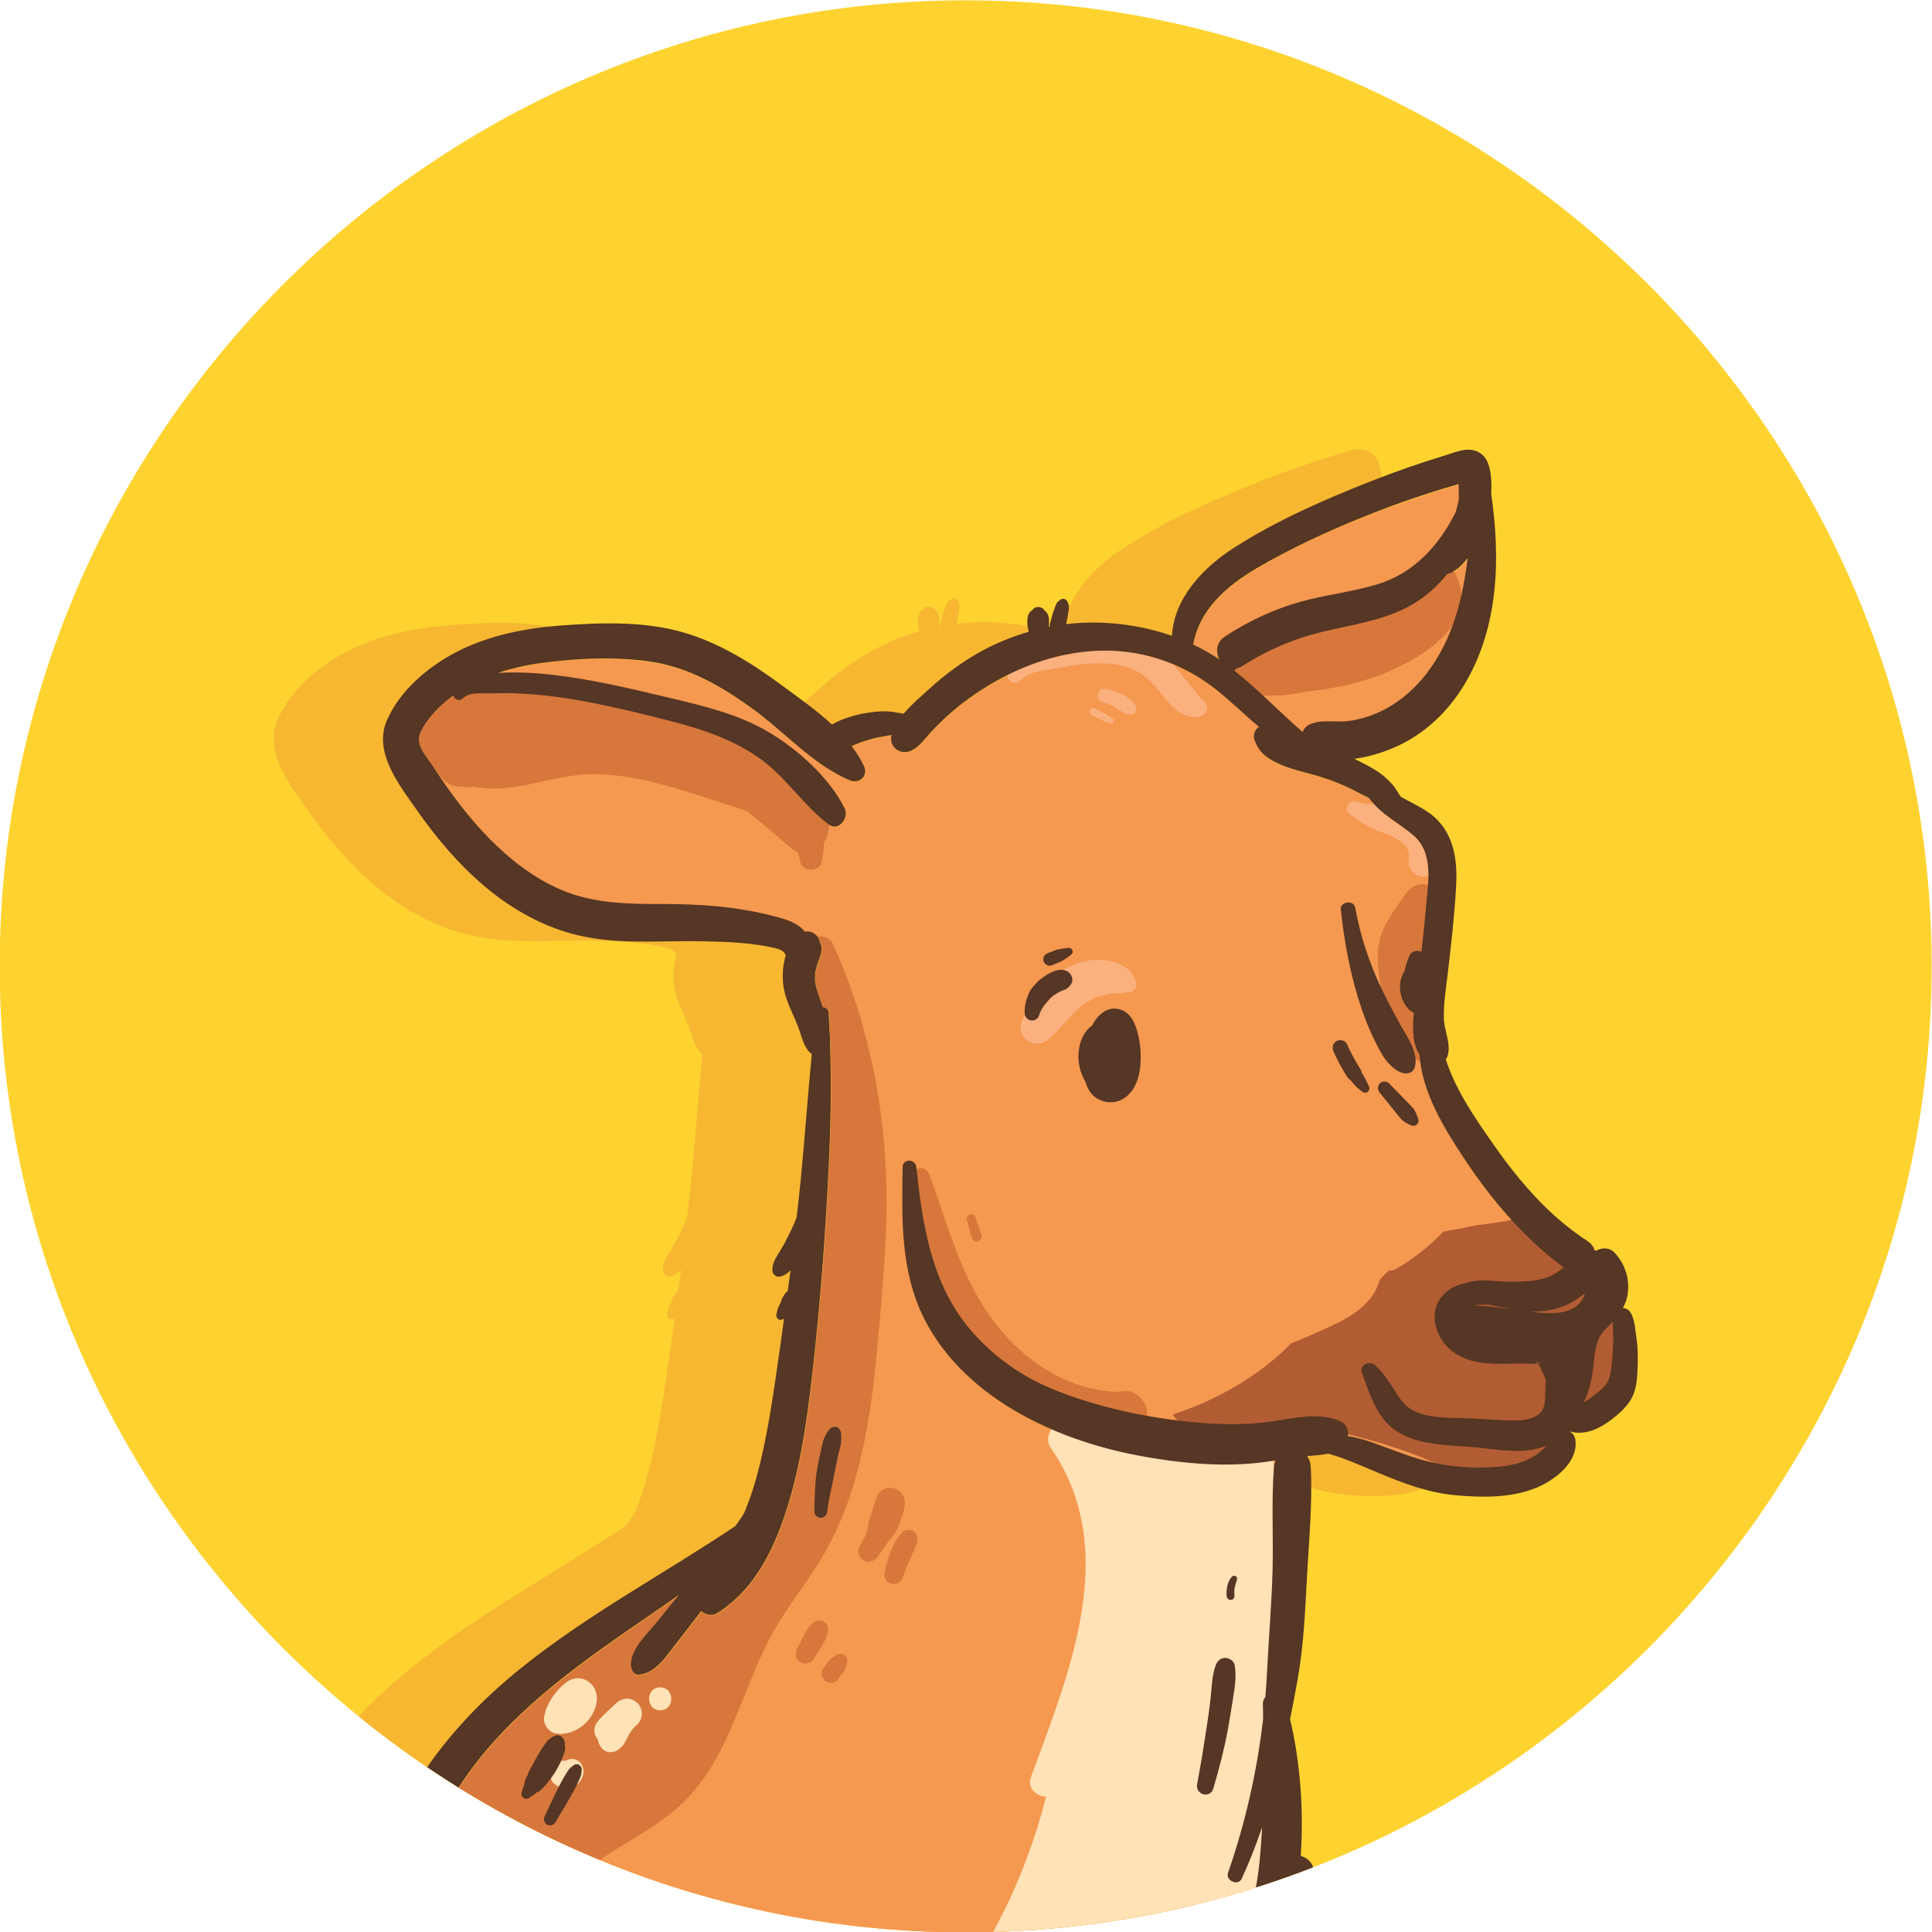 <?xml version="1.0" encoding="UTF-8"?>
<!DOCTYPE svg PUBLIC "-//W3C//DTD SVG 1.1//EN" "http://www.w3.org/Graphics/SVG/1.1/DTD/svg11.dtd">
<!-- Creator: CorelDRAW -->
<svg xmlns="http://www.w3.org/2000/svg" xml:space="preserve" width="400mm" height="400mm" version="1.1" style="shape-rendering:geometricPrecision; text-rendering:geometricPrecision; image-rendering:optimizeQuality; fill-rule:evenodd; clip-rule:evenodd"
viewBox="0 0 40000 40000"
 xmlns:xlink="http://www.w3.org/1999/xlink"
 xmlns:xodm="http://www.corel.com/coreldraw/odm/2003">
 <defs>
  <style type="text/css">
   <![CDATA[
    .fil8 {fill:none}
    .fil0 {fill:#FED330}
    .fil7 {fill:#563624;fill-rule:nonzero}
    .fil3 {fill:#B15C32;fill-rule:nonzero}
    .fil5 {fill:#D7773B;fill-rule:nonzero}
    .fil2 {fill:#F59850;fill-rule:nonzero}
    .fil1 {fill:#F7B731;fill-rule:nonzero}
    .fil6 {fill:#FBB17D;fill-rule:nonzero}
    .fil4 {fill:#FFE2B6;fill-rule:nonzero}
   ]]>
  </style>
   <clipPath id="id0">
    <path d="M19993.27 6.73l0 0c11000,0 20000,9000 20000,20000l0 0c0,11000 -9000,20000 -20000,20000l0 0c-11000,0 -20000,-9000 -20000,-20000l0 0c0,-11000 9000,-20000 20000,-20000z"/>
   </clipPath>
 </defs>
 <g id="Layer_x0020_1">
  <path class="fil0" d="M19993.27 6.73l0 0c11000,0 20000,9000 20000,20000l0 0c0,11000 -9000,20000 -20000,20000l0 0c-11000,0 -20000,-9000 -20000,-20000l0 0c0,-11000 9000,-20000 20000,-20000z"/>
  <g style="clip-path:url(#id0)">
   <g id="_1780977521248">
    <path id="_1" class="fil1" d="M31618.35 27714.64c-29.45,-181.9 -28.71,-392.5 -127.4,-554.43 -34.47,-56.6 -94.18,-85.06 -154.87,-88.97 45.19,-83.07 79.79,-173.28 96.09,-276.87 50.1,-318.85 -47.18,-624.68 -263.48,-862.81 -106.39,-116.98 -262,-116.3 -382.64,-48.97 -11.85,-1.62 -22.57,-1.74 -33.92,-2.79 -22.93,-73.72 -70.36,-142.6 -151.51,-195.23 -785.87,-510.54 -1399.08,-1221.27 -1933.42,-1983.02 -363.36,-517.85 -792.57,-1129.01 -997.46,-1775.45 16.24,-23.31 30.31,-48.98 38.68,-79.42 70.86,-257.84 -71.29,-507.5 -79.54,-768.26 -8.99,-282.57 35.52,-564.91 69.56,-844.39 75.88,-622.32 146.31,-1248.35 183.2,-1874.33 28.83,-490.02 -21.64,-1004.1 -371.98,-1378.37 -213.33,-227.83 -506.94,-342.03 -771.17,-493.43 -62.87,-88.65 -111.78,-185.12 -186.42,-267.95 -103.41,-114.87 -214.51,-209.3 -346.5,-289.7 -139.37,-85 -284.19,-160.14 -432.18,-228.46 304.28,-39.86 605.52,-137.63 828.52,-234.78 618.6,-269.38 1110.42,-734.22 1455.8,-1310.42 709.98,-1184.25 745.32,-2612.71 550.96,-3943.53 7.19,-117.6 6.7,-235.71 -5.14,-353.62 -22.51,-222.76 -83.14,-451.9 -317.36,-534.6 -203.85,-71.91 -434.1,34.04 -626.97,92.69 -516.43,156.91 -1026.66,334.47 -1528.96,531.8 -972.91,382.33 -1961.63,815.25 -2843.77,1380.6 -647.74,414.94 -1244.7,1047.24 -1287.17,1824.55 -487.6,-170.49 -1005.46,-260.45 -1516.62,-273.77 -226.84,-5.83 -452.57,5.64 -676.01,31.8 12.77,-51.52 24.99,-103.29 32.8,-155.67 6.08,-40.86 12.21,-81.71 18.29,-122.63 6.01,-40.18 16.3,-80.54 3.59,-120.71 -5.82,-18.29 -13.57,-36.2 -20.33,-54.31 -26.66,-71.17 -106.26,-95.16 -164.97,-43.46 -14.14,12.4 -29.27,24.43 -42.72,37.63 -29.69,29.08 -40.98,66.15 -54.43,103.97 -13.83,38.75 -27.59,77.5 -41.41,116.31 -28.52,80.1 -46.5,164.16 -67.83,246.5 -3.84,14.75 -2.91,30.06 -2.42,45.25 -6.69,1.24 -13.26,2.98 -19.9,4.28 0.31,-2.6 0.81,-4.96 1.12,-7.5 2.85,-23.56 6.14,-46.5 5.76,-70.3 -0.37,-22.08 -0.8,-44.27 -1.17,-66.34 -0.75,-44.95 -9.37,-88.35 -30.75,-128.27 -15.07,-28.21 -37.26,-51.89 -63.12,-70.93 -13.7,-18.28 -28.08,-35.15 -49.22,-47.48 -21.82,-12.84 -54.56,-23.13 -80.22,-21.89 -27.16,1.18 -57.23,6.94 -80.35,21.89 -18.11,11.65 -29.7,28.02 -42.47,43.76 -27.59,18.91 -51.77,42.22 -68.51,71.61 -21.94,38.69 -31.24,83.32 -31.99,127.4 -0.37,23.44 -0.74,46.81 -1.17,70.25 -0.38,22.44 2.54,44.14 5.27,66.39 4.58,38.38 11.96,75.89 24.86,111.72 -347.99,100.81 -685.75,238.62 -1005.65,416.37 -375.76,208.74 -724.36,465.65 -1042.28,754.87 -158.03,143.77 -373.34,325.66 -542.65,524.98 -69.01,-12.71 -137.88,-24.11 -209.68,-34.72 -177.49,-26.16 -344.51,-12.15 -521.26,14.14 -140.67,20.89 -280.78,52.7 -415.56,98.26 -99.82,33.79 -234.47,77.81 -335.9,149.54 -331.8,-307.88 -714.26,-573.78 -1063.36,-831.37 -606.64,-447.55 -1259.02,-853.01 -1986.99,-1070.06 -801.55,-239.06 -1688.65,-215.31 -2514.82,-155.49 -775.08,56.23 -1550.34,202.79 -2242.96,569.25 -578.37,306.14 -1150.1,794.67 -1412.72,1408.5 -282.95,661.62 282.03,1360.94 646.26,1879.3 781.96,1112.83 1805.27,2132.48 3146.44,2517.05 909.42,260.75 1850.96,145.69 2781.34,168.07 487.23,11.78 1014.88,27.84 1488.84,147.92 120.65,30.57 168.01,71.05 198.08,139.99 -18.78,69.69 -34.9,139.87 -45.38,211.6 -35.21,239.43 -13.7,472.97 65.84,702.23 68.82,198.08 166.65,383.82 240.55,579.35 69.49,183.95 111.77,431.69 278.98,554.93 -83.88,872.17 -146.62,1745.82 -230.38,2619.17 -24.67,257.03 -56.97,513.51 -85.18,770.49 -3.78,7.44 -9.12,13.45 -12.22,21.63 -8.68,22.76 -17.48,45.51 -26.59,68.14 -3.85,9.48 -7.81,19.03 -11.72,28.52 -1.3,3.03 -3.29,7.74 -5.02,11.65 -19.41,44.2 -39.43,88.04 -60.51,131.37 -43.77,89.65 -87.72,179.67 -134.9,267.58 -46.13,85.74 -98.27,167.14 -148.67,250.34 -61.19,101.05 -118.1,219.71 -96.72,340.23 9.37,52.89 76.76,106.45 131.5,100.13 96.77,-11.16 174.83,-64.85 240.79,-136.21 -18.41,145.01 -39.68,289.53 -58.89,434.47 -22.2,13.08 -42.6,29.7 -57.41,53.82 -15.94,25.85 -31.87,51.83 -47.8,77.74 -19.41,31.56 -30.07,66.27 -40.61,101.36 -15.5,32.3 -31.99,64.17 -46.68,96.84 -20.9,46.25 -29.51,97.89 -41.48,147.12 -9.48,38.75 5.83,85.68 42.84,105.21 38.75,20.52 80.16,13.51 112.96,-14.51 0.49,-0.43 0.99,-0.87 1.49,-1.36 -23.38,166.89 -43.59,334.22 -67.83,500.8 -137.94,946.19 -257.16,1906.45 -513.95,2829.46 -66.09,237.26 -147.42,465.53 -239.55,687.97 -55.49,98.2 -119.22,189.83 -186.36,279.17 -1472.79,987.6 -3047.5,1822.32 -4433.74,2937.51 -534.78,430.26 -1032.3,904.53 -1471.36,1430.44 3594.18,2556.49 8077.26,4074.9 12939.89,4074.9 1668.01,0 3291.45,-178.73 4849.73,-516.55 28.76,-247.06 56.72,-493.55 84.93,-738.75 21.45,-186.67 -105.7,-311.9 -262.55,-359.33 61.13,-937.94 -4.96,-1916.06 -221.02,-2830.38 55.24,-277 108,-555.24 158.03,-835.34 126.22,-706.02 154.93,-1439.56 194.11,-2154.75 40.24,-735.83 113.21,-1497.34 75.45,-2233.67 -4.71,-92 -32.86,-166.4 -75.57,-223.74 147.61,-11.91 297.08,-21.64 439.8,-50.03 360.88,101.67 721.88,267.7 1046.93,402.6 514.14,213.39 1020.15,405.95 1579.17,457.53 546.93,50.47 1151.28,60.7 1668.33,-148.97 379.1,-153.82 875.2,-519.47 822.01,-987.29 -9.55,-84.63 -58.1,-149.23 -120.96,-181.9 0.37,-0.62 0.81,-1.18 1.18,-1.8 371.29,103.16 712.27,-109.61 984.62,-341.41 142.04,-120.84 267.77,-257.1 337.7,-432.31 68.38,-171.11 76.38,-362.86 83.2,-545.38 7.31,-195.16 10.29,-399.13 -21.14,-592.56z"/>
    <g>
     <g>
      <path class="fil2" d="M29131.05 12589.26c-540.05,275.95 -1131.62,355.05 -1714.32,493.99 -603.66,143.95 -1166.28,381.09 -1688.47,716.37 -36.7,23.55 -72.72,37.13 -108.19,46.25 -4.15,2.72 -8.86,4.58 -12.95,7.5 -14.94,12.95 -29.08,26.9 -43.21,40.85 493.8,390.52 936.88,856.73 1412.15,1269.63 33.35,-75.76 97.09,-140.49 185.24,-172.04 254.87,-91.08 514.88,-19.35 778.99,-55.8 259.83,-35.9 522.44,-124.68 753.25,-248.23 459.46,-245.82 821.21,-634.1 1084.51,-1079.67 371.17,-628.27 528.33,-1329.76 618.47,-2045.76 -115.62,154.37 -256.41,286.67 -423.8,330.13 -226.48,282.15 -503.35,523.87 -841.67,696.78z"/>
      <path class="fil2" d="M25240.28 13656.28c2.55,-2.11 4.65,-4.59 7.2,-6.76 -71.73,-150.21 -55.62,-345.94 122.75,-462.37 479.35,-312.95 1006.7,-563.3 1558.96,-717.42 520.65,-145.19 1061.01,-203.72 1579.73,-357.35 765.72,-226.65 1295.85,-809.85 1637.08,-1498.57 26.34,-82.52 47.61,-166.65 62.05,-251.15 7.63,-44.33 -0.37,-205.08 -1.05,-329.63 -103.16,29.51 -206.08,59.95 -308.74,91.19 -189.21,57.6 -377.62,117.98 -565.04,181.16 -374.89,126.22 -745.88,263.79 -1112.65,412.02 -746.25,301.49 -1487.91,644.58 -2183.51,1050.72 -621.2,362.68 -1199.81,861.07 -1324.06,1587.66 161.57,77.07 319.29,161.88 469.01,259.64 19.9,12.9 38.62,27.59 58.27,40.86z"/>
      <path class="fil2" d="M29882.88 26824.5c-319.28,349.97 -155.3,881.4 181.53,1150.4 400.25,319.35 942.65,273.41 1423.81,264.66 91.88,-2.23 223.06,15.32 321.51,0 2.17,-8.74 8.74,-21.82 30.56,-41.53 0,0 6.64,13.14 15.32,32.79 100.62,-30.62 54.68,-2.23 6.63,13.15 19.65,39.3 43.71,91.88 43.71,91.88 35.03,76.5 69.99,155.23 104.96,233.97 -2.17,72.16 -2.17,146.5 -6.57,216.49 -8.74,188.1 15.31,402.48 -159.64,520.58 -168.39,113.71 -384.94,115.94 -579.55,111.54 -260.26,-6.58 -518.41,-26.29 -778.61,-41.6 -395.91,-19.66 -916.43,21.88 -1268.57,-192.44 -170.55,-104.96 -266.77,-282.15 -371.79,-443.96 -109.3,-172.84 -218.66,-330.25 -369.56,-468.07 -109.36,-100.56 -332.49,-4.34 -271.24,159.7 179.3,465.84 303.97,962.31 763.3,1235.65 474.59,284.32 1104.47,258.09 1635.96,310.54 463.68,46 986.37,146.62 1423.81,-39.3 -56.91,61.25 -113.76,120.27 -183.75,170.55 -192.5,140.05 -422.08,214.38 -656.11,247.12 -478.99,69.99 -1023.56,39.43 -1495.97,-61.19 -441.79,-96.22 -859.58,-277.75 -1285.99,-426.48 -168.45,-59.08 -330.26,-98.45 -489.96,-129.01 15.31,-122.51 -26.23,-249.41 -166.21,-308.43 -489.9,-214.32 -1071.67,-26.23 -1581.28,30.62 -509.55,54.68 -1023.56,37.2 -1533.05,-15.31 -971.11,-102.79 -1972.79,-319.28 -2876.07,-695.48 -807.01,-334.65 -1568.14,-955.79 -2016.5,-1708.12 -509.61,-855.12 -660.51,-1891.82 -761.07,-2867.27 -19.71,-179.36 -282.14,-188.1 -286.54,0 -15.32,1062.93 -48.11,2134.6 437.44,3116.62 428.65,863.92 1178.86,1533.11 2012.1,1996.78 955.79,529.26 1972.78,809.24 3051.02,955.8 581.78,78.73 1167.83,113.7 1753.94,61.19 157.54,-15.25 312.77,-37.14 468.08,-61.19 -15.32,41.54 -28.46,83.07 -32.8,133.41 -56.85,701.99 -10.97,1423.75 -30.63,2128.03 -17.48,708.62 -78.73,1412.83 -113.7,2121.52 -8.74,172.72 -19.71,343.33 -35.03,516.12 -30.62,37.13 -52.51,85.3 -50.34,146.49 2.23,100.62 2.23,203.48 4.4,304.03 -124.61,1084.82 -367.39,2158.66 -726.1,3188.79 -56.85,164.04 209.98,279.91 284.32,120.27 159.7,-349.91 297.46,-706.39 419.96,-1065.1 -10.97,231.81 -26.28,463.67 -50.34,695.48 -23.74,233.85 -57.78,468.26 -107.07,699.19 -1900,516.99 -3908.56,795.29 -5986.8,795.29 -3895.98,0 -7548.68,-974.46 -10695.55,-2676.63 121.51,-210.23 254.3,-413.95 395.04,-611.22 485.55,-686.8 1100.06,-1283.88 1747.49,-1815.32 835.46,-686.73 1740.92,-1275.08 2624.49,-1893.99 -153.07,188.04 -308.37,371.8 -457.1,559.83 -196.84,247.18 -568.63,575.26 -535.83,920.77 8.74,83.14 72.16,179.36 170.61,168.44 358.65,-34.96 577.37,-411.16 782.95,-669.25 170.62,-214.32 336.83,-430.81 500.81,-649.53 89.71,80.9 220.95,115.87 334.66,43.71 813.57,-516.12 1209.48,-1399.76 1478.49,-2294.24 290.88,-964.54 411.16,-1979.36 520.52,-2976.64 131.24,-1187.6 220.89,-2375.2 284.31,-3567.14 54.68,-995.11 85.31,-1985.87 48.11,-2981.04 6.57,-67.82 0,-139.92 -10.91,-209.92 -6.57,-129.07 -8.74,-260.32 -17.48,-389.33 -6.57,-80.97 -61.25,-120.28 -118.17,-122.51 -26.16,-76.56 -52.45,-150.9 -78.73,-225.29 -32.8,-93.99 -65.53,-190.21 -80.91,-286.43 -2.17,-17.54 -6.57,-67.82 -6.57,-69.99 0,-13.14 2.23,-87.54 2.23,-105.02 10.91,-91.88 41.54,-181.53 70,-269 17.48,-50.35 39.36,-98.39 52.51,-150.97 15.31,-61.19 15.31,-120.21 0,-181.46 -4.4,-32.86 -8.81,-39.37 -13.15,-19.71 -8.8,-67.83 -32.79,-124.68 -69.99,-166.22 -61.25,-76.5 -153.13,-111.53 -251.52,-91.81 -150.9,-190.33 -400.25,-258.09 -643.03,-321.52 -761.06,-199.07 -1541.85,-253.75 -2324.86,-251.58 -710.85,2.23 -1417.24,-10.91 -2082.09,-295.22 -562.12,-242.78 -1049.84,-623.32 -1478.49,-1056.36 -444.01,-450.53 -811.47,-953.57 -1156.97,-1480.66 -153.07,-231.87 -406.82,-472.41 -260.26,-750.16 142.15,-275.57 378.36,-518.41 625.48,-704.21 13.14,-10.98 28.45,-19.72 43.77,-30.69 24.05,80.97 122.44,133.48 201.18,54.68 133.41,-129.02 378.36,-94.05 546.8,-98.39 190.27,-4.4 378.37,-8.74 566.4,0 378.43,15.31 756.79,56.85 1128.58,118.1 713.03,118.11 1419.41,290.83 2119.29,472.42 618.97,159.64 1231.31,371.79 1758.4,739.24 557.72,387.11 914.26,979.79 1447.87,1382.27 212.15,161.75 428.7,-137.82 332.48,-332.48 -319.34,-640.8 -968.88,-1220.4 -1583.45,-1583.52 -632.11,-373.96 -1366.96,-542.34 -2073.4,-710.78 -809.18,-194.61 -1620.59,-387.11 -2449.54,-476.76 -354.31,-37.19 -712.96,-52.51 -1071.67,-32.79 299.63,-98.39 610.17,-166.21 920.77,-207.75 737.07,-98.45 1561.56,-135.65 2298.64,-15.32 765.47,126.79 1434.72,518.29 2055.86,968.88 664.85,481.1 1246.62,1154.75 2007.75,1478.43 199.01,83.14 391.51,-89.64 295.29,-295.22 -67.82,-148.73 -157.53,-284.32 -253.75,-413.4 13.14,-6.51 28.46,-13.14 41.54,-19.65 6.63,-2.23 8.8,-4.34 13.14,-6.57 2.17,0 6.57,-2.17 15.31,-4.34 129.08,-52.51 258.09,-98.45 393.68,-131.25 120.27,-28.45 240.61,-43.77 360.88,-67.82 0,2.17 0,4.4 -2.23,4.4 -54.62,249.35 192.5,426.47 413.39,319.28 179.36,-87.48 286.55,-258.03 419.97,-400.18 137.75,-146.63 284.31,-286.55 435.21,-415.63 282.15,-242.71 592.69,-454.87 916.37,-634.22 686.79,-382.71 1461,-623.31 2250.53,-621.14 817.98,2.23 1592.19,273.4 2239.56,769.87 323.68,247.18 618.91,546.74 936.02,809.17 -87.48,56.92 -137.76,172.85 -83.08,299.7 52.45,120.27 107.13,212.15 212.15,297.45 115.88,94.05 244.95,155.3 382.77,212.09 240.55,94.11 494.23,144.39 741.41,218.73 266.84,80.96 527.1,188.09 774.21,317.17 83.14,45.88 166.22,87.48 249.35,126.84 247.12,343.34 605.77,505.21 920.71,774.22 419.97,358.71 306.26,971.11 262.5,1458.83 -28.46,319.28 -61.26,638.56 -98.46,957.91 -4.33,-4.4 -8.74,-8.74 -15.31,-10.98 -76.5,-32.79 -185.86,-6.57 -225.23,72.23 -50.28,107.13 -85.31,218.72 -107.19,332.43 -28.4,45.93 -52.45,91.87 -70,148.72 -19.65,67.83 -30.56,144.39 -24.05,214.33 10.97,168.44 72.16,325.85 194.67,444.01 28.39,24.06 59.08,41.48 91.88,52.45 -30.63,306.2 -30.63,649.54 118.1,872.66 52.45,780.79 498.64,1513.52 940.42,2176.14 562.12,846.44 1226.97,1622.88 2044.95,2228.71 -74.39,56.85 -150.9,111.53 -231.86,155.3 -249.29,131.12 -562.06,135.52 -837.64,139.92 -312.77,4.41 -649.59,-78.73 -953.56,24.06 -6.57,2.23 -13.15,6.57 -17.49,8.74 -170.61,28.46 -332.48,105.02 -461.5,244.95z"/>
      <path class="fil2" d="M30532.98 27036.96c255.11,9.05 511.41,45.13 765.59,76.19 -132.98,-24.61 -265.53,-53 -396.71,-75.51 -20.53,-3.59 -47.74,-9.3 -78.18,-15.75 -90.64,-3.28 -197.15,-2.29 -290.7,15.07z"/>
      <path class="fil2" d="M32821.76 26788.23c-64.66,48.85 -130.07,96.78 -198.08,140.36 -253.44,162.37 -546.68,235.46 -846.37,236.89 -38.94,0.25 -77.87,-4.22 -116.87,-6.51 219.53,30.07 444.89,58.34 659.21,23.68 204.22,-33.11 393.68,-130.13 480.41,-326.35 9.67,-21.82 14.2,-45.5 21.7,-68.07z"/>
      <path class="fil2" d="M33398.33 27373.29c-49.73,53.5 -102.24,106.01 -155.24,159.45 -185.93,187.61 -212.28,434.29 -238.32,685.87 -29.57,286.55 -76.5,564.29 -206.63,823.06 74.02,-35.02 154.87,-99.38 220.02,-148.66 60.14,-45.38 162.31,-125.17 228.58,-203.41 50.04,-59.21 89.22,-157.85 107.63,-262.62 21.08,-120.15 32.36,-241.97 39.99,-363.67 8.93,-141.04 18.66,-284.44 14.26,-425.17 -2.79,-89.21 -11.84,-177.13 -10.29,-264.85z"/>
     </g>
     <path class="fil3" d="M33629.94 27442.79c-27.52,-508.62 -193.73,-954 -584.25,-1294.18 -391.38,-340.98 -861.07,-602.66 -1293.68,-886.79 -45.32,-29.82 -90.7,-59.46 -136.02,-88.91 -332.05,98.58 -681.9,156.79 -1034.53,190.58 -222.94,50.71 -447.55,93.31 -673.16,130.57 -7.19,1.92 -14.32,3.84 -21.51,5.76 -2.73,1.43 -5.27,3.16 -8.06,4.65 -289.96,303.47 -619.59,565.66 -986.12,773.1 -48.91,27.71 -96.15,33.54 -139.12,25.6 -65.28,61.93 -126.16,129.2 -187.97,195.47 -125.54,466.4 -530.87,726.04 -945.44,927.1 -289.4,140.36 -587.67,265.4 -887.73,386.24 -148.6,148.66 -302.73,293.36 -475.82,429.32 -591.01,464.04 -1262.12,812.71 -1972.66,1044.39 43.27,90.45 122.44,163.98 244.76,192.81 717.05,168.94 1455.86,253.01 2192.81,235.65 305.02,-7.19 640.3,-20.58 971.48,-63.55 47.99,9.61 96.47,16.93 144.08,28.02 507.32,118.42 1006.82,270.31 1494.18,454.19 221.26,83.51 444.88,197.15 672.66,297.4 104.71,192.06 355.36,309.92 609.61,329.01 401.67,30.26 866.96,-46.93 1220.71,-244.2 183.38,-102.36 349.84,-252.27 460.2,-431.99 100.37,-163.55 125.41,-371.86 250.46,-517.61 116.18,-135.4 297.77,-213.89 441.23,-315.87 167.51,-119.1 318.17,-251.52 427.22,-427.96 244.01,-394.8 240.98,-929.76 216.67,-1378.8z"/>
     <path class="fil4" d="M26543.76 33071.56c176.63,-730.62 291.32,-1476.07 336.89,-2232.12 16.86,-280.09 -283.33,-421.63 -512.34,-365.34 1.11,-87.48 4.4,-174.77 4.09,-262.31 -0.68,-189.46 -178.3,-415.31 -387.85,-387.85 -1294.92,169.5 -2586.05,48.24 -3819.53,-384.37 -291.14,-102.17 -589.34,277.8 -411.23,534.9 1468.39,2119.53 370.43,4689.1 -415.19,6833.99 -76.44,208.74 128.46,392.93 321.33,389.15 -219.96,856.23 -526.78,1688.9 -929.08,2478.55 -59.08,116 -119.65,231.31 -181.77,345.88 2021.89,-48.11 3973.91,-358.71 5818.98,-896.53 -74.83,-498.58 -169.99,-995.1 -197.64,-1498.45 -36.95,-673.28 39.92,-1357.23 98.26,-2027.47 73.47,-844.83 165.16,-1687.67 275.08,-2528.03z"/>
     <path class="fil5" d="M18354.78 25004.84c-8.74,872.66 -89.65,1743.09 -166.27,2611.41 -67.77,774.21 -148.67,1548.42 -308.31,2307.32 -150.9,717.42 -376.2,1426.04 -721.76,2073.41 -356.48,671.42 -866.09,1248.85 -1222.57,1924.61 -638.69,1213.89 -877.07,2648.61 -1981.53,3569.38 -541.35,449.35 -1190.21,743.84 -1748.48,1169.63 -1008.44,-368.82 -1979.67,-807.01 -2907.01,-1308.56 121.51,-210.23 254.3,-413.95 395.04,-611.22 485.55,-686.8 1100.06,-1283.88 1747.49,-1815.32 835.46,-686.73 1740.92,-1275.08 2624.49,-1893.99 -153.07,188.04 -308.37,371.8 -457.1,559.83 -196.84,247.18 -568.63,575.26 -535.83,920.77 8.74,83.14 72.16,179.36 170.61,168.44 358.65,-34.96 577.37,-411.16 782.95,-669.25 170.62,-214.32 336.83,-430.81 500.81,-649.53 89.71,80.9 220.95,115.87 334.66,43.71 813.57,-516.12 1209.48,-1399.76 1478.49,-2294.24 290.88,-964.54 411.16,-1979.36 520.52,-2976.64 131.24,-1187.6 220.89,-2375.2 284.31,-3567.14 54.68,-995.11 85.31,-1985.87 48.11,-2981.04 6.57,-67.82 0,-139.92 -10.91,-209.92 -6.57,-129.07 -8.74,-260.32 -17.48,-389.33 -6.57,-80.97 -61.25,-120.28 -118.17,-122.51 -26.16,-76.56 -52.45,-150.9 -78.73,-225.29 -32.8,-93.99 -65.53,-190.21 -80.91,-286.43 -2.17,-17.54 -6.57,-67.82 -6.57,-69.99 0,-13.14 2.23,-87.54 2.23,-105.02 10.91,-91.88 41.54,-181.53 70,-269 17.48,-50.35 39.36,-98.39 52.51,-150.97 15.31,-61.19 15.31,-120.21 0,-181.46 -4.4,-32.86 -8.81,-39.37 -13.15,-19.71 -8.8,-67.83 -32.79,-124.68 -69.99,-166.22 133.42,-21.82 266.83,26.29 339,185.93 761.06,1697.21 1111.03,3569.32 1093.55,5428.34z"/>
     <path class="fil5" d="M23090.68 28849.36c103.85,-52.7 -56.85,-36.08 -91.38,-38.75 -63.73,-5.02 -126.84,-11.78 -189.96,-21.94 -140.29,-22.57 -279.41,-56.36 -415.5,-97.28 -239.24,-72.04 -462.98,-174.08 -678.3,-300.62 -430.75,-253.13 -807,-598.39 -1111.9,-993.74 -697.34,-904.28 -974.96,-2018.1 -1359.27,-3071.61 -78.31,-214.69 -367.08,-171.6 -389.34,52.7 -134.29,1353.69 373.34,2751.65 1251.77,3780.42 393.43,460.69 885.18,860.26 1431.37,1125.29 289.9,140.73 594.11,254.25 909.8,320.28 340.67,71.23 759.58,161.62 1082.58,-2.3 500.18,-253.87 59.64,-1005.95 -439.87,-752.45z"/>
     <path class="fil5" d="M29861.06 21385.06c-177.87,-417.05 -280.04,-890.76 -302.79,-1349.23 -11.84,-238.81 -12.34,-478.42 3.41,-717.05 0.68,-11.16 1.55,-22.69 2.36,-33.97 81.52,-122.76 169.43,-242.53 245.75,-362.37 118.97,-186.86 38.81,-452.33 -147.12,-561.07 -204.77,-119.84 -433.48,-34.72 -561.07,147.12 -169.18,240.98 -353.31,479.54 -469,752.02 -129.32,304.77 -123.31,621.45 -80.78,943.77 75.02,568.32 273.34,1122.44 608.93,1590.14 127.46,177.68 353.25,263.3 554.8,145.44 208.44,-121.94 231.75,-352.51 145.51,-554.8z"/>
     <path class="fil5" d="M16936.61 16501.98c-49.41,-51.21 -105.45,-93.99 -164.23,-133.17 -299.93,-548.24 -797.21,-1013.89 -1313.08,-1321.83 -1182.58,-706.07 -2605.09,-741.47 -3941.36,-798.51 -352.69,-15.07 -705.27,-30.13 -1057.9,-45.2 -314.08,-13.39 -639,-51.33 -949.04,20.65 -374.4,86.98 -585.68,345.88 -664.42,657.1 -225.91,92.87 -324.36,408.25 -205.52,624.8 99.01,180.47 233.61,326.22 388.47,444.88 83.33,146.44 196.41,270.37 367.89,317.55 54.31,15 111.53,17.92 169.68,16.37 85.12,15.25 168.94,15.43 250.28,2.23 100.25,18.23 201.37,31.99 303.1,36.64 732.68,32.67 1425.73,-296.41 2158.28,-295.85 759.33,0.56 1497.03,217.8 2213.96,448.11 321.39,103.29 641.6,210.17 962.12,316.06 315.81,239.68 616.06,500.99 913.89,762.43 46.12,40.48 96.34,68.57 147.8,88.72 18.72,66.46 37.01,133.1 52.51,201.55 49.53,219.09 390.82,217.48 441.6,0 31.12,-133.6 45.32,-266.15 47.36,-397.03 185.56,-298.08 120.03,-695.22 -121.39,-945.5z"/>
     <path class="fil5" d="M30138.18 11894.84c-109.67,-214.51 -440.42,-252.26 -601.11,-77.43 -505.96,550.52 -1148.11,952.38 -1874.65,1137.32 -356.79,90.82 -725.05,125.48 -1081.15,216.8 -391.08,100.25 -719.78,269.87 -1016.43,544.89 -91.95,85.24 -92.26,195.16 -46.38,284.37 16.93,226.23 199.88,360.64 414.51,384.82 360.76,40.73 722.63,14.57 1076.13,-62.19 563.8,-58.89 1120.71,-169.31 1649.11,-381.52 773.59,-310.73 1992.5,-1044.95 1479.97,-2047.06z"/>
     <path class="fil5" d="M20319.07 25577.5c-39.67,-123.56 -79.04,-246.99 -121.57,-369.56 -15.81,-45.5 -63.98,-80.47 -113.52,-64.47 -48.35,15.68 -77.18,63.36 -64.47,113.57 31.93,125.55 67.02,250.16 101.86,374.9 14.38,51.64 73.28,88.77 126.1,71.6 51.02,-16.49 89.21,-71.36 71.6,-126.04z"/>
     <path class="fil5" d="M18720.19 31019.67c-62.5,-209.18 -337.7,-295.54 -495.73,-130.88 -94.11,97.96 -118.29,238.57 -155.86,364.98 -26.84,90.2 -67.26,178.67 -84.56,270.98 -8.12,43.15 -13.51,87.23 -23,129.95 -9.24,41.35 -21.88,101.24 -43.27,138.75 -3.91,6.5 -7.69,12.95 -9.49,16.55 -11.16,22.69 -22.56,45.44 -34.28,67.88 -23.37,44.95 -47.92,89.22 -73.34,133.05 -56.54,97.46 -25.79,240.11 77.24,294.54 113.83,60.14 221.27,18.73 294.55,-77.18 61.93,-81.03 115.44,-167.14 174.7,-249.79 23.5,-32.85 49.11,-76.38 78,-105.14 7.62,-7.57 15.12,-15.25 18.41,-19.16 27.09,-33.23 52.57,-68.07 77.62,-102.97 65.34,-91.08 100.93,-209.12 138.68,-314.7 45.51,-127.21 100.13,-283.76 60.33,-416.86z"/>
     <path class="fil5" d="M18905.31 31697.97c-26.47,-16.92 -64.29,-23.31 -94.73,-23.12 -86.74,0.49 -140.67,51.83 -188.35,116.98 -36.08,49.48 -74.21,99.76 -101.42,154.81 -32.49,65.84 -62.43,132.67 -87.36,201.73 -47.55,131.56 -86.23,266.03 -116.8,402.48 -22.13,99.2 30.07,215.44 136.08,239.56 107.38,24.49 205.27,-32.43 239.62,-136.02 19.47,-58.77 40.36,-116.93 62.99,-174.58 5.21,-13.27 10.54,-26.6 15.93,-39.8 1.18,-2.73 2.3,-5.4 3.41,-8.06 13.02,-25.36 23.06,-53.01 35.03,-78.86 57.66,-124.43 112.15,-248.3 161.62,-376.26 17.49,-45.19 31.31,-85.37 24.55,-135.52 -7.81,-57.97 -40.73,-111.6 -90.57,-143.34z"/>
     <path class="fil5" d="M17053.85 33572.25c-73.78,-39 -163.8,-30.32 -224.61,28.95 -45.14,44.02 -86.55,85.55 -120.53,139.8 -26.78,42.78 -50.27,85.93 -73.09,131 -44.51,87.91 -89.03,175.76 -133.48,263.54 -24.73,48.92 -35.34,102.73 -20.52,156.73 13.02,47.18 49.47,98.33 93.43,121.58 99.26,52.32 218.85,23.93 278.24,-73.04 51.39,-83.75 102.73,-167.57 154.12,-251.45 25.55,-41.54 49.35,-82.58 70.93,-126.29 17.23,-34.9 35.52,-69.75 44.08,-107.94 5.51,-24.55 11.03,-49.03 16.55,-73.65 17.42,-77.62 -10.79,-169.93 -85.12,-209.23z"/>
     <path class="fil5" d="M17533.45 34331.95c-9.98,-25.92 -21.82,-46.87 -44.33,-64.29 -22.81,-17.61 -46,-24.3 -75.01,-26.54 -49.66,-3.78 -94.17,18.05 -134.29,44.77 -22.93,15.25 -44.63,34.71 -66.33,51.95 -6.14,4.9 -12.28,9.79 -18.41,14.63 -19.41,15.44 -24.31,24.49 -43.34,49.53 -38.19,50.22 -76.13,100.69 -114.2,150.97 -14.01,21.94 -21.51,45.69 -22.69,71.17 -5.7,25.42 -4.52,50.83 3.41,76.32 12.22,44.32 46.56,92.49 87.98,114.38 44.38,23.43 98.2,35.15 147.42,19.28 15.25,-6.45 30.5,-12.9 45.76,-19.28 28.7,-17.05 51.58,-39.93 68.63,-68.69 18.53,-25.48 37.07,-50.9 55.61,-76.38 17.79,-24.37 37.88,-48.3 53.87,-73.9 14.69,-23.69 22.94,-52.39 33.29,-78.55 5.46,-13.77 11.6,-27.28 16.37,-41.23 15.62,-45.57 23.75,-98.64 6.26,-144.14z"/>
     <path class="fil4" d="M12336.98 35030.83c-11.53,-33.54 -24.3,-68.81 -43.9,-98.94 -18.28,-28.15 -40.79,-59.64 -66.52,-81.78 -77.49,-66.77 -162.06,-105.08 -266.15,-103.78 -67.76,0.75 -124.05,18.54 -183.26,49.72 -35.34,18.54 -66.65,46.5 -97.02,71.18 -43.59,35.21 -84.13,74.02 -121.21,115.93 -57.78,65.34 -111.96,135.77 -157.47,210.29 -16.92,27.71 -32.61,56.23 -46.8,85.43 -24.49,50.34 -53.01,101.92 -62.31,157.22 -3.54,11.16 -4.16,22.26 -5.95,33.36 -3.91,11.28 -9.05,22.19 -12.4,33.72 -21.27,73.47 -10.67,174.15 31.31,239.25 41.35,64.1 107.19,129.14 185.55,142.59 36.7,6.39 76.13,15.07 113.39,15.62 23.31,0.31 50.9,-5.76 72.66,-8.74 38.63,-5.14 76.13,-10.04 113.33,-21.51 69.62,-21.39 139.87,-51.02 200.87,-91.38 61.25,-40.67 123.19,-87.91 170.99,-144.64 47.49,-56.23 92.99,-114.69 123,-182.21 19.15,-43.21 40.17,-88.78 52.63,-135.09 3.16,-11.72 5.58,-23.37 7.5,-35.27 5.95,-36.77 13.83,-75.21 12.9,-112.78 -1.12,-46.12 -6.02,-94.29 -21.14,-138.19z"/>
     <path class="fil4" d="M13288.81 35479.19c0,-75.88 -33.67,-166.58 -90.64,-218.78 -58.96,-54.13 -136.33,-94.3 -218.79,-90.64 -85.3,3.84 -154.12,34.47 -218.78,90.64 -66.52,60.01 -131.37,121.76 -196.78,182.95 -31.24,29.26 -63.54,57.53 -92,89.58 -43.46,48.92 -95.47,98.52 -127.96,154.99 -48.54,75.27 -47.86,171.8 -14.26,251.4 11.47,27.22 28.39,48.36 45.69,69.19 15.93,92.25 66.77,194.05 146.56,238.87 78.55,44.02 169.93,38.62 247.37,-4.46 14.01,-7.82 27.58,-17.05 40.91,-26.04 53.69,-36.27 94.86,-80.1 124.37,-137.82 9.36,-18.35 19.65,-36.15 29.7,-54.12 22.75,-40.36 39.98,-83.7 63.42,-123.87 16.05,-27.59 35.09,-53.13 53.5,-79.17 36.39,-43.77 74.27,-86.24 117.05,-123.87 57.16,-50.96 90.64,-144.14 90.64,-218.85z"/>
     <path class="fil4" d="M12042.99 36533.69c-14.82,-27.47 -34.97,-49.41 -60.57,-65.97 -22.75,-20.83 -49.35,-34.84 -79.97,-42.09 -20.84,-2.85 -41.67,-5.71 -62.5,-8.43 -42.46,0.12 -82.02,10.85 -118.72,32.11 -2.98,1.61 -6.08,3.04 -9.24,4.4 19.41,-8.18 38.87,-16.36 58.28,-24.55 -17.55,6.88 -34.72,14.82 -51.89,22.82 -2.36,0.56 -4.65,1.55 -7.01,2.04 -4.9,0.87 -8.8,3.41 -13.39,4.84 -36.51,-8.18 -73.03,-6.63 -109.55,4.9 -35.83,8.49 -67.01,24.86 -93.61,49.22 -29.95,19.34 -53.57,45.13 -70.8,77.19 -9.3,21.88 -18.54,43.77 -27.78,65.65 -13.08,48.79 -13.08,97.52 0,146.31 9.24,21.95 18.48,43.83 27.78,65.72 24.43,41.29 57.35,74.21 98.7,98.64 59.33,34.16 123.31,50.89 191.75,52.01 34.22,0.62 68.69,-5.58 102.11,-12.71 31.31,-6.57 67.64,-25.05 92.93,-36.52 51.65,-23.37 87.79,-68.81 118.04,-115 16.56,-25.23 29.58,-62.24 38.69,-86.24 10.54,-27.52 15.93,-67.01 15.93,-91.81 0.13,-56.36 -15.81,-92.93 -39.18,-142.53z"/>
     <path class="fil4" d="M13668.1 34934.68c-305.64,0 -306.14,474.95 0,474.95 305.64,0 306.14,-474.95 0,-474.95z"/>
     <path class="fil6" d="M24935.26 14521.01c-252.2,-241.79 -432.98,-528.59 -662.68,-789.9 -270.18,-307.38 -658.96,-474.27 -1058.28,-531.12 -443.46,-63.05 -890.51,29.63 -1316.18,153.56 -375.2,109.18 -770.8,243.34 -1012.09,569.44 -99.44,134.41 114.94,291.26 228.09,176.07 129.88,-132.3 283.88,-183.39 462.43,-212.77 195.78,-32.12 390.7,-69.81 586.79,-100.62 371.98,-58.53 766.83,-87.67 1134.16,15.25 322.01,90.26 531.75,291.13 732.12,548.36 196.59,252.51 427.28,518.04 771.61,495.53 156.85,-10.23 259.14,-203.78 134.03,-323.8z"/>
     <path class="fil6" d="M23483.18 14557.4c-23.25,-35.71 -58.15,-58.53 -91.63,-83.95 -18.78,-14.25 -37.88,-28.08 -57.41,-41.35 -36.64,-25.04 -75.38,-44.7 -115.81,-62.8 -102.6,-46 -207.62,-82.7 -317.98,-104.53 -71.73,-14.13 -154.68,20.34 -172.35,97.9 -17.11,74.95 22.51,150.4 97.84,172.35 42.34,12.33 83.69,26.9 124.79,42.9 0.87,0.43 0.62,0.31 1.37,0.56 0.87,0.37 1.67,0.74 2.54,1.11 9.98,4.4 19.9,8.93 29.82,13.64 21.14,9.98 42.1,20.58 62.74,31.68 38.69,20.96 75.45,44.95 113.52,66.77 39.3,22.57 75.07,51.89 114.32,73.96 60.82,34.16 163.17,50.65 216.24,-3.28 55.8,-56.79 30.38,-146.07 -8,-204.96z"/>
     <path class="fil6" d="M23046.79 14888.58c-30.5,-23.74 -60.32,-49.47 -92,-71.48 -27.59,-19.16 -60.01,-32.98 -89.71,-48.73 -62.31,-33.1 -124.55,-66.15 -186.86,-99.25 -36.33,-19.29 -87.17,-10.36 -107.56,28.2 -18.66,35.4 -11.22,88.22 28.21,107.57 63.48,31 126.96,62.06 190.45,93.12 33.73,16.42 67.51,36.51 102.91,49.1 33.48,11.96 68.88,20.08 103.04,30 22.51,6.45 48.11,-4.34 59.83,-24.36 10.85,-18.54 9.98,-50.03 -8.31,-64.17z"/>
     <g>
      <path class="fil6" d="M29769.12 17530.37c-81.53,-325.85 -343.71,-572.47 -643.83,-703.1 -181.28,-78.92 -372.73,-141.04 -569.38,-164.66 -81.71,-9.73 -162.3,-16.62 -244.33,-21.76 -86.23,-5.4 -159.08,-20.65 -241.04,-48.61 -132.86,-45.32 -259.95,154.75 -142.96,245.63 123.06,95.54 253.75,200.99 393.55,270.74 76.94,38.38 154.62,75.64 235.77,104.22 38.57,13.64 77.44,26.28 115.81,40.29 15.01,5.52 29.95,11.1 44.83,16.81 5.64,2.17 20.7,8.36 31.86,12.95 57.85,25.48 115.01,52.95 169.5,84.88 23.06,13.45 44.82,28.7 67.02,43.39 -8.87,-6.32 10.04,4.22 18.54,11.66 0.49,0.37 0.93,0.8 1.42,1.24 0.75,0.43 1.43,0.93 2.17,1.42 -1.18,-0.74 -1.11,-0.74 -2.17,-1.42 17.3,15.06 34.53,30 50.96,46.06 10.73,10.6 21.27,21.45 31.37,32.61 3.91,4.28 30.82,43.96 21.27,26.54 4.77,8.24 9.36,15.93 10.04,17.05 7.63,12.33 14.82,24.98 21.7,37.75 1.05,1.98 3.41,7.56 5.33,12.03 1.43,-0.87 3.78,1.49 7.38,14.82 0.06,0.24 0.19,0.49 0.25,0.74 2.35,4.77 4.96,10.85 6.32,11.53 -1.98,-1.12 -2.73,-3.04 -4.28,-4.52 4.28,14.63 9.18,29.01 12.9,43.89 1.98,7.56 3.59,15.31 5.21,23.06 0.43,6.94 0.93,14.01 0.93,21.08 0.12,5.27 0.12,52.63 -1.55,52.57 0.93,-6.82 1.92,-13.76 2.85,-20.58 6.69,-48.36 3.9,-27.53 -8.31,62.43 -1.49,12.9 -4.4,28.15 -4.71,41.35 -4.65,198.02 193.61,348.79 381.15,301.12 269.93,-68.76 279.54,-393.18 224.43,-613.21z"/>
      <path class="fil6" d="M29146.55 17596.09c-2.35,1.42 -0.12,13.64 9.67,22.57 -0.68,-2.3 -1.42,-4.65 -2.04,-7.01 -2.92,-5.83 -4.9,-9.3 -7.63,-15.56z"/>
      <path class="fil6" d="M28985.92 17411.15c2.91,1.99 9.48,6.33 19.96,12.9 -6.76,-4.28 -13.39,-8.56 -19.96,-12.9z"/>
     </g>
     <path class="fil6" d="M23493.97 20273.28c-56.04,-221.33 -325.17,-340.92 -531.18,-380.16 -291.95,-55.55 -569.01,-0.69 -833.86,127.58 -219.28,106.14 -413.88,270.43 -574.14,452.33 -188.16,213.64 -305.27,444.02 -412.22,705.46 -54.43,133.17 35.34,322.19 157.41,386.61 136.89,72.41 301.49,55.36 414.88,-53.51 138.25,-132.67 272.6,-267.76 399.26,-411.47 63.36,-71.97 130.87,-139.36 201.79,-203.72 30.26,-27.52 64.36,-63.05 99.88,-88.28 3.6,-2.11 6.39,-3.53 13.08,-7.87 20.9,-13.46 41.23,-27.72 62.49,-40.8 38.5,-23.62 78.31,-44.08 118.6,-64.53 44.02,-22.39 11.78,-7.13 -14.26,4.96 39.19,-18.17 106.33,-65.85 137.57,-57.41 -2.48,0.99 -2.1,0.74 -5.39,2.17 -24.8,10.1 -26.78,10.97 -5.95,2.79 23.68,-7.94 46.87,-17.42 70.8,-24.99 42.22,-13.33 85.18,-23.06 128.15,-33.54 18.59,-4.46 37.07,-9.48 55.85,-13.39 8.25,-1.74 15.69,-3.04 21.76,-3.97 38.57,-2.48 77,-3.47 115.69,-4.59 84.01,-2.35 157.29,-5.88 223.44,-25.79 146.86,39.87 241.16,-156.72 156.35,-267.88z"/>
     <g>
      <path class="fil7" d="M31853.31 28234.17c-2.41,-5.02 -4.52,-9.36 -6.69,-13.89 -3.41,1 -5.77,1.55 -9.49,2.73 -10.91,3.35 -24.49,3.85 -36.64,5.89 -4.21,17.79 23.75,14.38 52.82,5.27z"/>
      <path class="fil7" d="M33883.32 27724.19c-29.45,-181.9 -28.7,-392.5 -127.4,-554.37 -34.47,-56.67 -94.17,-85.06 -154.93,-89.03 45.26,-83.07 79.85,-173.22 96.16,-276.88 50.09,-318.78 -47.18,-624.67 -263.49,-862.74 -106.38,-117.11 -261.99,-116.36 -382.64,-49.04 -11.84,-1.61 -22.56,-1.67 -33.91,-2.72 -23,-73.72 -70.43,-142.6 -151.46,-195.29 -785.93,-510.54 -1399.13,-1221.21 -1933.54,-1982.96 -363.24,-517.85 -792.44,-1129.07 -997.46,-1775.45 16.3,-23.37 30.38,-49.04 38.75,-79.48 70.86,-257.84 -71.3,-507.5 -79.54,-768.26 -8.99,-282.52 35.52,-564.85 69.56,-844.39 75.88,-622.26 146.31,-1248.3 183.13,-1874.33 28.89,-490.02 -21.57,-1004.1 -371.91,-1378.37 -213.33,-227.84 -506.95,-341.97 -771.18,-493.43 -62.86,-88.65 -111.84,-185.12 -186.42,-267.95 -103.41,-114.82 -214.51,-209.24 -346.5,-289.71 -139.36,-84.93 -284.13,-160.13 -432.17,-228.45 304.27,-39.87 605.52,-137.64 828.45,-234.72 618.73,-269.38 1110.48,-734.29 1455.87,-1310.42 709.98,-1184.25 745.25,-2612.77 550.96,-3943.53 7.19,-117.67 6.69,-235.77 -5.15,-353.62 -22.5,-222.82 -83.14,-451.96 -317.36,-534.66 -203.84,-71.92 -434.1,34.1 -626.97,92.75 -516.43,156.91 -1026.66,334.47 -1529.01,531.8 -972.85,382.27 -1961.63,815.25 -2843.84,1380.54 -647.68,415 -1244.58,1047.24 -1287.04,1824.61 -487.61,-170.49 -1005.46,-260.45 -1516.62,-273.77 -226.85,-5.89 -452.58,5.57 -676.01,31.74 12.77,-51.52 24.98,-103.29 32.8,-155.61 6.07,-40.92 12.21,-81.71 18.28,-122.63 6.02,-40.24 16.31,-80.54 3.6,-120.71 -5.83,-18.35 -13.58,-36.27 -20.33,-54.31 -26.66,-71.23 -106.33,-95.22 -164.98,-43.52 -14.13,12.46 -29.26,24.43 -42.71,37.63 -29.7,29.14 -40.98,66.21 -54.44,103.97 -13.82,38.75 -27.58,77.56 -41.41,116.37 -28.52,80.1 -46.5,164.1 -67.82,246.49 -3.85,14.7 -2.92,30.01 -2.42,45.26 -6.7,1.24 -13.27,2.92 -19.9,4.22 0.25,-2.54 0.8,-4.96 1.11,-7.44 2.86,-23.62 6.14,-46.56 5.71,-70.31 -0.37,-22.13 -0.75,-44.26 -1.12,-66.39 -0.74,-44.89 -9.36,-88.29 -30.75,-128.21 -15.06,-28.21 -37.26,-51.96 -63.11,-70.99 -13.7,-18.29 -28.15,-35.15 -49.16,-47.49 -21.89,-12.77 -54.62,-23.06 -80.29,-21.88 -27.15,1.24 -57.16,7 -80.35,21.88 -18.1,11.72 -29.75,28.03 -42.46,43.77 -27.59,18.97 -51.83,42.22 -68.51,71.61 -21.95,38.68 -31.25,83.32 -31.99,127.4 -0.37,23.44 -0.74,46.87 -1.18,70.3 -0.37,22.45 2.54,44.08 5.27,66.34 4.59,38.38 11.97,75.95 24.86,111.72 -347.98,100.87 -685.74,238.62 -1005.64,416.43 -375.76,208.74 -724.43,465.65 -1042.28,754.87 -158.03,143.77 -373.35,325.6 -542.72,524.92 -68.94,-12.71 -137.76,-24.12 -209.61,-34.72 -177.5,-26.16 -344.51,-12.09 -521.27,14.2 -140.67,20.89 -280.78,52.63 -415.56,98.2 -99.81,33.85 -234.47,77.81 -335.89,149.54 -331.81,-307.82 -714.26,-573.72 -1063.37,-831.31 -606.63,-447.62 -1259.02,-853.07 -1986.98,-1070.12 -801.55,-239 -1688.66,-215.25 -2514.82,-155.43 -775.08,56.17 -1550.34,202.73 -2242.97,569.25 -578.36,306.08 -1150.09,794.61 -1412.71,1408.44 -282.95,661.68 282.02,1360.88 646.25,1879.29 781.96,1112.9 1805.27,2132.55 3146.44,2517.06 909.43,260.75 1850.96,145.75 2781.34,168.13 487.23,11.72 1014.89,27.77 1488.85,147.92 120.58,30.57 168.01,71.05 198.14,139.99 -18.79,69.62 -34.97,139.8 -45.51,211.53 -35.15,239.49 -13.64,473.04 65.9,702.3 68.82,198.01 166.65,383.76 240.55,579.35 69.5,183.89 111.78,431.68 279.05,554.87 -83.95,872.17 -146.69,1745.88 -230.44,2619.16 -24.68,257.1 -57.04,513.58 -85.19,770.49 -3.78,7.51 -9.11,13.52 -12.21,21.64 -8.68,22.81 -17.48,45.57 -26.6,68.13 -3.84,9.49 -7.75,19.04 -11.71,28.52 -1.31,3.04 -3.29,7.75 -5.03,11.72 -19.4,44.14 -39.43,87.97 -60.57,131.31 -43.7,89.64 -87.66,179.66 -134.9,267.64 -46.06,85.68 -98.2,167.14 -148.61,250.28 -61.25,101.05 -118.1,219.77 -96.71,340.29 9.42,52.89 76.75,106.39 131.49,100.13 96.78,-11.16 174.83,-64.85 240.74,-136.21 -18.35,144.95 -39.62,289.53 -58.84,434.41 -22.19,13.08 -42.59,29.76 -57.41,53.88 -15.93,25.85 -31.93,51.76 -47.8,77.68 -19.4,31.55 -30.06,66.33 -40.67,101.42 -15.43,32.24 -31.99,64.11 -46.62,96.78 -20.89,46.31 -29.51,97.95 -41.47,147.18 -9.49,38.75 5.83,85.68 42.84,105.21 38.74,20.52 80.16,13.45 112.95,-14.57 0.5,-0.44 1,-0.87 1.49,-1.3 -23.37,166.83 -43.58,334.16 -67.82,500.8 -137.94,946.13 -257.16,1906.39 -514.01,2829.39 -66.03,237.33 -147.37,465.6 -239.5,687.98 -55.48,98.2 -119.21,189.89 -186.36,279.23 -1472.72,987.54 -3047.55,1822.26 -4433.73,2937.51 -695.85,559.7 -1328.58,1194.05 -1851.4,1919.66 -82.27,114.13 -166.83,236.76 -249.72,365.28 -32.86,15 -63.67,35.65 -86.55,68.88 -11.65,16.98 -23.12,34.1 -34.4,51.27 236.82,140.17 476.44,276.5 719.4,408.12 122.2,-211.47 255.74,-416.43 396.96,-615.38 486.74,-685.55 1099.82,-1282.33 1747.19,-1815.19 835.09,-687.29 1741.47,-1274.21 2624.06,-1892.87 -152.76,186.24 -306.2,371.79 -456.61,559.95 -196.65,245.88 -568.75,574.52 -534.16,919.28 8.43,84.01 71.36,180.1 170,169.94 359.26,-36.95 577.06,-413.02 782.89,-670.5 170.73,-213.57 336.08,-431.43 500.68,-649.9 88.47,81.34 221.02,116.43 335.03,44.08 813.02,-515.88 1209.3,-1399.2 1478.3,-2294.18 290.02,-964.91 410.42,-1978.24 520.4,-2976.51 130.81,-1186.49 219.53,-2374.4 283.82,-3566.15 53.81,-996.41 86.11,-1987.55 47.8,-2981.35 6.57,-68.94 1.55,-140.3 -9.86,-211.16 -6.45,-129.26 -8.99,-258.52 -18.17,-388.03 -5.7,-80.47 -60.38,-120.28 -118.1,-123.62 -25.73,-75.39 -52.2,-150.53 -79.11,-225.79 -33.04,-92.94 -65.28,-188.54 -81.15,-286.06 4.59,28.27 -5.33,-68.19 -5.33,-68.5 -0.68,-19.34 4.4,-128.64 1.67,-106.64 11.1,-90.7 40.73,-181.65 70.68,-267.63 17.42,-50.28 39.68,-99.32 51.64,-151.34 16.24,-60.38 16.24,-120.77 0,-181.15 -3.97,-33.73 -8.37,-40.61 -13.14,-20.77 -24.74,-185 -167.58,-287.35 -320.28,-258.15 -151.08,-190.02 -400.93,-258.22 -644.76,-321.7 -761.37,-198.45 -1540.24,-253.26 -2324.43,-251.03 -710.97,1.93 -1417.61,-11.28 -2081.9,-295.9 -562.8,-241.05 -1050.03,-623.32 -1477.74,-1055.93 -444.21,-449.22 -812.59,-952.57 -1158.59,-1479.48 -152.7,-232.48 -405.21,-472.1 -259.89,-751.15 143.64,-275.82 379.54,-517.91 625.54,-704.65 14.08,-10.6 29.08,-19.53 43.28,-29.94 25.48,82.08 123,134.1 203.16,55.61 132.98,-130.19 378.11,-95.6 546.19,-99.69 189.4,-4.65 377.68,-8.06 567.08,0.06 377.99,16.18 754.8,56.73 1127.96,118.54 713.39,118.1 1419.78,291.44 2119.66,472.16 617.79,159.58 1229.88,372.17 1757.65,739.62 556.73,387.6 914.7,979.48 1448.36,1382.83 211.54,159.95 429.02,-138.69 332.61,-332.55 -319.52,-642.59 -970.05,-1221.58 -1583.26,-1584.75 -632.36,-374.4 -1366.77,-541.54 -2074.27,-710.79 -808.99,-193.49 -1621.02,-385.55 -2449.29,-475.7 -354.87,-38.62 -714.08,-52.2 -1071.05,-32.55 298.51,-99.81 608.92,-167.01 919.22,-208.18 738.44,-97.89 1561.75,-136.76 2299.38,-15.5 766.46,126.04 1435.03,518.48 2055.99,967.76 665.65,481.59 1246.19,1156.36 2007.93,1478.56 199.7,84.44 391.14,-88.97 295.05,-295.11 -68.63,-147.3 -157.29,-282.58 -254.87,-412.02 14.26,-6.58 28.64,-13.09 42.78,-19.78 5.89,-2.79 9.3,-4.46 12.64,-6.08 2.98,-1.11 7.57,-2.85 16.43,-6.38 128.46,-51.77 258.28,-96.9 393.12,-129.26 119.16,-28.65 240.49,-45.76 360.82,-68.32 -0.31,1.48 -1.18,2.97 -1.49,4.46 -56.04,249.16 191.63,425.79 413.46,317.85 178.17,-86.67 285.61,-257.65 419.34,-399.56 138,-146.31 283.01,-285.5 435.77,-416.31 282.02,-241.47 592.01,-453.75 916.31,-634.34 685.24,-381.53 1460.51,-621.33 2248.79,-619.53 818.6,1.79 1592.38,273.21 2240.99,769.93 323.12,247.49 617.79,546.19 935.21,808.25 -87.79,56.41 -137.63,173.96 -83.51,299.38 52.08,120.58 107.75,213.64 211.91,298.01 116.8,94.55 245.25,155.86 384.25,211.41 239.93,95.85 493.86,144.33 740.17,219.72 266.59,81.58 527.16,188.03 773.84,317.85 83.64,44.08 166.59,85.8 250.34,126.1 246.5,342.41 605.34,505.27 920.53,774.52 420.27,359.02 305.95,969.56 262.37,1458.84 -28.52,319.47 -61.38,638.5 -97.46,957.22 -6.02,-3.41 -10.11,-8.18 -16.87,-11.03 -76.38,-32.3 -184.87,-7.32 -223.68,73.28 -51.46,106.82 -85.06,216.98 -108.18,331.24 -28.4,45.7 -53.07,93.12 -69.56,148.98 -20.21,68.2 -29.82,144.39 -24.61,215.56 12.21,166.28 73.15,325.48 195.97,442.04 26.53,25.23 57.59,41.84 90.01,54.12 -30.44,305.89 -30.25,647.74 118.17,871.67 53.19,780.66 500.62,1512.71 941.85,2176.51 561.93,845.44 1226.78,1622.13 2043.59,2228.83 -73.84,57.16 -149.23,112.21 -232,155.55 -249.28,130.5 -561.56,135.64 -836.82,139.12 -311.53,3.96 -649.66,-78.93 -953.44,25.04 -6.45,2.23 -12.16,5.77 -18.48,8.19 -169.99,27.96 -331.56,105.64 -459.7,245.63 -319.28,348.73 -156.67,881.65 180.28,1150.03 400.38,318.91 942.72,272.16 1423.38,263.61 91.81,-1.61 223.74,16.3 321.57,-0.5 1.99,-8.31 10.42,-20.77 30.44,-40.36 0.25,-0.18 6.95,13.52 15.69,31.74 102.11,-30.25 54.87,-1.17 6.69,13.89 19.35,40.48 44.15,93 43.46,91.57 35.47,77.93 70.62,155.98 105.89,233.97 -1.86,73.22 -3.16,146.07 -6.75,217.05 -9.37,188.66 15.99,402.61 -158.78,520.59 -168.5,113.76 -385.55,115.68 -580.9,110.66 -259.09,-6.7 -518.36,-25.85 -777.19,-39.86 -396.53,-21.58 -916.86,21.14 -1270.06,-194.36 -170.05,-103.85 -267.2,-280.16 -371.17,-443.77 -108.74,-171.3 -217.67,-329.08 -368.57,-466.71 -109.67,-100.06 -334.22,-4.03 -271.85,158.28 179.29,466.7 303.04,962.12 763.17,1237.38 473.47,283.2 1105.03,257.35 1636.4,310.36 462.99,46.25 985.86,145.69 1422.44,-39.81 -55.73,60.64 -113.64,119.66 -182.76,169.87 -192.81,140.05 -421.89,214.39 -656.23,248.18 -479.73,69.31 -1023.63,39.36 -1495.42,-62.5 -443.03,-95.66 -860.57,-277.31 -1286.86,-426.35 -168.88,-59.14 -330.07,-98.14 -490.51,-127.52 16.86,-124.24 -26.1,-249.1 -165.66,-309.86 -490.51,-213.39 -1071.17,-24.8 -1582.08,30.56 -509.74,55.3 -1022.26,38.32 -1531.19,-14.88 -972.6,-101.79 -1972.97,-319.15 -2878.06,-695.59 -806.39,-335.34 -1566.96,-954.75 -2015.69,-1707.32 -509.85,-855.18 -659.64,-1891.45 -761.62,-2867.46 -18.72,-178.73 -282.33,-187.54 -285.19,0 -16.05,1063.67 -48.04,2134.29 437.82,3116.5 427.53,864.23 1178.93,1533.97 2011.97,1996.4 955.37,530.32 1971.92,810.3 3050.22,956.36 581.34,78.8 1168.2,113.83 1753.7,60.38 157.09,-14.38 313.08,-36.02 468.75,-59.82 -16.43,39.74 -28.83,83.26 -32.92,133.04 -57.29,702.24 -11.9,1422.14 -30.07,2127.1 -18.23,709.42 -79.97,1414.32 -114.69,2122.38 -8.43,171.92 -20.21,343.77 -34.66,515.44 -31.37,37.38 -52.51,85.31 -51.33,146.75 1.98,101.61 3.35,202.79 5.21,304.21 -125.05,1084.69 -368.51,2157.72 -726.6,3188.41 -57.1,164.17 209.92,280.35 283.94,119.72 161.19,-350.1 299.26,-705.02 421.58,-1063.74 -12.77,231.19 -27.71,462.37 -51.21,694.18 -24.12,238.06 -58.96,477.12 -109.55,712.46 409.86,-111.35 814.57,-234.04 1213.89,-367.27l9.86 -86.17c21.45,-186.73 -105.77,-311.9 -262.62,-359.39 61.13,-937.89 -4.96,-1916.06 -221.02,-2830.39 55.24,-277 108,-555.17 158.03,-835.27 126.17,-706.08 154.93,-1439.62 194.11,-2154.81 40.3,-735.84 113.27,-1497.28 75.52,-2233.61 -4.72,-92 -32.86,-166.46 -75.64,-223.74 147.68,-11.97 297.15,-21.7 439.86,-50.1 360.88,101.68 721.89,267.7 1046.87,402.61 514.2,213.39 1020.22,405.95 1579.24,457.53 546.93,50.47 1151.27,60.7 1668.32,-148.98 379.05,-153.81 875.14,-519.4 822.01,-987.23 -9.79,-86.67 -60.07,-152.88 -125.17,-184.68 373.4,106.69 716.37,-107.57 990.02,-340.42 142.03,-120.9 267.7,-257.17 337.69,-432.37 68.39,-171.11 76.38,-362.8 83.2,-545.32 7.32,-195.22 10.23,-399.19 -21.14,-592.62zm-3495.17 -16171.38c-90.14,715.93 -247.3,1417.42 -618.53,2045.69 -263.24,445.57 -624.99,833.85 -1084.45,1079.73 -230.81,123.56 -493.42,212.34 -753.25,248.23 -264.11,36.46 -524.12,-35.27 -778.99,55.8 -88.15,31.56 -151.89,96.16 -185.24,171.98 -475.27,-412.84 -918.35,-879.05 -1412.15,-1269.63 14.13,-13.95 28.27,-27.83 43.27,-40.85 4.09,-2.92 8.74,-4.78 12.89,-7.5 35.47,-9.12 71.55,-22.69 108.19,-46.19 522.19,-335.34 1084.81,-572.48 1688.47,-716.43 582.7,-138.94 1174.27,-217.98 1714.39,-493.99 338.25,-172.91 615.12,-414.63 841.6,-696.78 167.39,-43.46 308.24,-175.76 423.8,-330.06zm-4359.4 205.7c695.54,-406.14 1437.2,-749.16 2183.45,-1050.72 366.78,-148.23 737.76,-285.74 1112.65,-411.96 187.42,-63.18 375.83,-123.62 565.04,-181.22 102.66,-31.24 205.58,-61.68 308.68,-91.19 0.74,124.55 8.74,285.3 1.11,329.69 -14.44,84.44 -35.71,168.57 -62.05,251.15 -341.23,688.66 -871.3,1271.86 -1637.02,1498.58 -518.78,153.56 -1059.14,212.15 -1579.79,357.34 -552.26,154.07 -1079.54,404.41 -1558.96,717.36 -178.36,116.43 -194.48,312.16 -122.75,462.37 -2.48,2.17 -4.65,4.65 -7.13,6.82 -19.72,-13.33 -38.44,-27.96 -58.34,-40.98 -149.72,-97.64 -307.44,-182.51 -469,-259.58 124.36,-726.59 702.91,-1224.92 1324.11,-1587.66zm5261.51 15345.1c-254.24,-31.13 -510.54,-67.21 -765.65,-76.2 93.55,-17.48 200.06,-18.41 290.7,-15.06 30.44,6.38 57.66,12.15 78.18,15.68 131.24,22.57 263.73,50.9 396.77,75.58zm1021.02 69.43c-214.32,34.66 -439.74,6.39 -659.21,-23.68 39,2.35 77.93,6.76 116.87,6.57 299.69,-1.43 592.93,-74.58 846.37,-236.95 68.01,-43.52 133.42,-91.44 198.14,-140.36 -7.56,22.57 -12.09,46.31 -21.76,68.07 -86.73,196.22 -276.19,293.24 -480.41,326.35zm1074.71 880.66c-7.63,121.7 -18.91,243.52 -39.99,363.67 -18.41,104.77 -57.53,203.41 -107.63,262.62 -66.27,78.3 -168.44,158.03 -228.58,203.41 -65.15,49.35 -146,113.64 -219.96,148.73 130.07,-258.84 177,-536.58 206.57,-823.13 26.04,-251.58 52.39,-498.26 238.32,-685.87 53,-53.44 105.51,-105.89 155.24,-159.45 -1.55,87.72 7.5,175.64 10.29,264.85 4.46,140.79 -5.33,284.19 -14.26,425.17z"/>
      <path class="fil7" d="M23541.58 21338.38c-55.67,-191.7 -154.93,-385.06 -363.3,-442.29 -244.2,-67.08 -447.73,109.3 -552.32,313.21 -1.92,3.72 -2.85,7.5 -4.71,11.28 -7.5,8 -15.75,15.01 -22.82,23.5 -56.6,38.87 -103.16,92.19 -140.23,149.1 -78.86,121.2 -111.97,248.79 -126.29,391.51 -20.71,206.82 30.69,429.82 139.8,611.47 34.22,111.59 85.74,219.4 172.97,295.66 175.89,153.81 446.38,175.82 640.55,38.68 283.51,-200.24 340.42,-580.16 330.69,-905.14 -4.9,-163.12 -28.83,-330.07 -74.34,-486.98z"/>
      <path class="fil7" d="M28447.85 21514.76c70.18,144.08 139,291.5 235.71,419.83 88.66,117.67 232.12,259.15 382.58,286.55 96.41,17.61 201.06,-25.29 227.1,-128.95 75.2,-298.95 -143.46,-594.3 -280.85,-841.91 -141.41,-254.62 -280.16,-511.66 -406.26,-774.27 -254.74,-530.82 -443.83,-1105.46 -548.11,-1684.38 -29.94,-166.34 -316.49,-130.32 -297.96,40.29 67.21,619.47 174.34,1223.94 355.18,1820.65 89.4,294.86 197.52,584.94 332.61,862.19z"/>
      <path class="fil7" d="M29084.49 22765.16c-107.56,-111.22 -215.12,-222.44 -322.69,-333.6 -49.97,-51.65 -144.33,-53.88 -193.86,0 -54.56,59.39 -48.36,134.16 0,193.86 96.47,119.1 192.93,238.19 289.4,357.35 46.81,57.78 93.68,115.62 140.48,173.4 54,66.65 136.58,103.6 212.03,139.87 39.37,18.84 81.84,19.4 117.73,-8.31 31.87,-24.61 51.52,-71.3 38.01,-111.47 -29.02,-85.8 -57.35,-171.92 -117.43,-241.91 -50.83,-59.21 -109.42,-113.14 -163.67,-169.19z"/>
      <path class="fil7" d="M28316.73 22604.78c37.32,-29.76 43.83,-75.76 23.56,-117.92 -35.77,-74.4 -69.25,-147.49 -111.28,-218.66 -10.11,-17.11 -19.91,-34.35 -29.89,-51.52 -2.1,-3.66 -2.6,-3.97 -3.28,-4.59 -0.19,-0.68 0,-0.31 -0.25,-1.12 -2.98,-9.05 -4.53,-18.41 -7.5,-27.46 -16.12,-48.54 -47.8,-89.96 -74.27,-133.23 -85.93,-140.3 -162.12,-286.3 -228.96,-436.58 -33.91,-76.38 -150.9,-100.12 -217.54,-57.1 -78.99,50.9 -93.37,135.96 -57.1,217.55 67.89,152.63 145.38,300.8 232.92,443.02 24.61,40.05 48.54,86.37 82.21,119.22 12.33,12.03 27.96,20.34 40.48,31.93 -0.43,0.19 0.37,1.92 3.84,6.7 12.84,17.91 28.03,34.59 42.16,51.45 55.36,66.22 116.74,118.42 184.88,171.11 36.08,27.9 81.4,37.95 120.02,7.2z"/>
      <path class="fil7" d="M22109.28 20117.48c-132.98,-83.2 -295.97,-15.25 -418.91,54.68 -92,52.26 -178.67,120.58 -250.59,198.27 -39.99,43.33 -81.52,90.02 -110.48,141.35 -28.58,50.59 -50.58,106.88 -69.56,161.75 -33.1,95.84 -47.3,201.73 -45.93,302.91 0.99,76.69 57.59,140.67 133.1,150.78 75.95,10.16 146.25,-36.09 168.45,-109.99 4.83,-15.93 9.92,-31.74 15.68,-47.36 1.86,-5.15 3.91,-10.42 6.08,-15.56 14.81,-30.94 30.62,-61.13 48.91,-90.14 8.87,-14.08 18.23,-27.84 27.71,-41.48 2.92,-4.15 5.89,-8.25 8.93,-12.4 10.17,-12.03 20.21,-24.24 30.94,-35.9 4.4,-4.89 9.05,-9.54 13.45,-14.5 5.95,-7.69 9.86,-12.71 14.26,-18.42 0.81,-0.99 0.93,-1.11 4.15,-5.2 21.64,-25.61 43.34,-50.65 67.27,-74.15 11.84,-11.78 24.12,-23.19 36.7,-34.22 3.91,-3.41 7.88,-6.7 11.84,-10.05 56.3,-35.21 108.56,-72.04 170.31,-99.07 22.01,-9.11 44.14,-18.1 66.02,-27.58 -17.29,7.25 -34.59,14.56 -51.89,21.88 31.99,-13.45 67.58,-22.88 96.78,-41.41 38.5,-24.37 69.43,-59.52 94.11,-97.46 56.42,-86.86 15.5,-205.02 -67.33,-256.73z"/>
      <path class="fil7" d="M22131.79 19626.28c-77.07,2.05 -153.63,18.85 -229.7,31.19 -34.22,5.64 -68.38,23 -100.87,35.09 -34.72,12.96 -69.37,25.91 -104.03,38.87 -33.29,12.34 -61.25,29.7 -79.73,61.31 -16.74,28.58 -23.86,70.74 -13.45,102.79 10.42,32.3 30.44,63.43 61.31,79.79 29.45,15.5 70.49,26.79 102.79,13.39l102.98 -42.59c41.1,-17.05 87.85,-31.18 125.73,-54.12 31.25,-18.91 61.07,-40.79 91.51,-61.19 34.22,-22.88 66.7,-46.19 97.7,-73.47 50.1,-44.14 10.11,-132.85 -54.24,-131.06z"/>
      <path class="fil7" d="M25119.95 37030.47c122.94,-414.08 230.25,-831.19 307.87,-1256.24 37.94,-208.12 69.5,-417.11 103.04,-625.97 37.14,-231.44 70.06,-441.42 31,-674.9 -14.45,-86.3 -112.96,-148.48 -194.98,-148.48 -94.05,0 -163.67,64.23 -194.98,148.48 -76.94,207.38 -81.03,419.16 -102.73,636.95 -19.77,198.64 -47.8,396.72 -77.74,594.11 -62.62,412.16 -127.28,824.37 -206.26,1233.73 -41.97,217.3 270.36,309.05 334.78,92.32z"/>
      <path class="fil7" d="M25488.95 33124.2c22.38,-3.04 39.93,-13.15 53.69,-31 17.36,-22.44 18.54,-44.45 14.69,-71.67 3.29,23.31 -0.24,-4.77 -0.62,-9.24 -0.68,-7.25 -1.17,-14.5 -1.48,-21.82 -0.81,-15.62 -0.93,-31.18 -0.44,-46.87 0.5,-14.51 1.86,-28.95 3.04,-43.52 0.19,-1.8 0.06,-1.43 0.12,-2.29 0.13,-0.75 0.13,-0.31 0.31,-1.49 1.37,-8.18 2.67,-16.43 4.28,-24.55 5.58,-28.64 13.83,-56.6 22.13,-84.5 4.1,-13.95 9.12,-27.47 13.89,-41.11 5.33,-15.37 7.94,-31.55 12.09,-47.3 15.13,-58.28 -57.66,-101.18 -100.81,-58.71 -27.03,26.6 -46.74,54.93 -62.86,89.03 -15.75,33.41 -27.53,68.07 -35.96,104.03 -16.05,68.5 -22.01,140.05 -15.19,210.16 4.71,49.04 40.55,87.85 93.12,80.85z"/>
      <path class="fil7" d="M11632.39 36422.53c23.5,-55.8 46.25,-112.65 60.32,-171.55 15.81,-66.08 11.28,-118.84 -16.43,-180.78 33.54,74.9 25.73,58.09 19.78,13.95 -2.67,-20.02 -6.08,-32.36 -13.39,-50.59 -27.71,-69.25 -96.84,-127.96 -177.62,-100.86 -36.27,12.21 -70.31,26.84 -99.2,52.75 -3.22,2.86 -3.72,3.97 -5.33,5.77 -28.14,14.07 -51.83,31.93 -71.73,57.66 -37.13,48.04 -72.04,96.77 -105.58,147.36 -59.89,90.14 -113.95,187.42 -164.66,282.95 -24.12,45.38 -48.85,90.52 -74.15,135.16 -11.47,20.08 -21.76,39.36 -30.81,60.88 4.34,-10.3 -27.65,67.01 -14.69,35.4 10.1,-24.55 -5.77,13.39 -7.57,17.54 -5.14,11.84 -10.29,23.75 -15.5,35.46 -15.68,35.53 -35.89,71.36 -47.36,108.31 -5.7,18.6 -5.27,38.69 -8.68,57.78 -1.3,1.92 -3.72,7.38 -6.14,13.27 -9.98,25.11 -17.67,51.27 -26.78,76.69 -4.03,11.22 -8.8,22.38 -11.78,33.97 -2.91,8.06 -4.53,16.37 -4.84,24.92 -0.55,18.73 -1.79,21.89 -3.65,9.74 -48.48,110.29 68.75,201.18 163.61,126.28 7,-5.58 14.07,-11.09 21.14,-16.55 33.41,-18.91 64.72,-40.36 96.28,-64.35 3.9,-2.91 13.14,-13.45 15.68,-17.79 15.69,-9.18 36.27,-13.64 51.64,-23.75 29.89,-19.71 54.62,-45.38 79.73,-70.55 89.28,-89.65 162.62,-187.17 233.05,-292 64.41,-95.79 119.71,-200.75 164.66,-307.07z"/>
      <path class="fil7" d="M11888.62 36540.63c-51.83,37.01 -97.83,69.07 -132.67,123.93 -25.79,40.55 -50.03,82.21 -74.96,123.31 -52.01,85.5 -95.59,174.71 -140.6,264.05 -91.45,181.71 -175.58,367.08 -262.06,551.21 -28.95,61.62 -17.24,135.95 45.19,172.53 59.58,34.84 137.45,13.39 172.6,-45.26 104.22,-173.77 210.97,-346.31 310.35,-522.94 49.11,-87.16 98.83,-173.09 140.86,-263.91 20.27,-43.84 40.92,-87.54 60.88,-131.56 27.9,-61.81 32.67,-116.31 34.41,-182.95 1.98,-72.97 -90.27,-133.85 -154,-88.41z"/>
      <path class="fil7" d="M17220.43 29555.38c-67.02,36.33 -94.85,104.83 -131,168.19 -39.86,69.81 -55.42,142.97 -73.96,221.02 -34.96,147.18 -65.71,295.29 -92.43,444.2 -53.26,297.65 -55.61,600.56 -63.3,902.48 -1.8,72.04 62.68,133.42 133.48,133.42 79.54,0 124.42,-61.62 133.41,-133.42 35.22,-282.08 106.7,-555.79 159.08,-834.84 25.92,-138.37 55.49,-276.07 88.66,-412.89 18.66,-77.13 44.08,-151.96 41.72,-231.5 -2.17,-74.77 11.29,-144.39 -28.08,-212.65 -33.79,-58.65 -109.55,-75.38 -167.58,-44.01z"/>
     </g>
    </g>
   </g>
  </g>
  <path class="fil8" d="M19993.27 6.73l0 0c11000,0 20000,9000 20000,20000l0 0c0,11000 -9000,20000 -20000,20000l0 0c-11000,0 -20000,-9000 -20000,-20000l0 0c0,-11000 9000,-20000 20000,-20000z"/>
 </g>
</svg>
